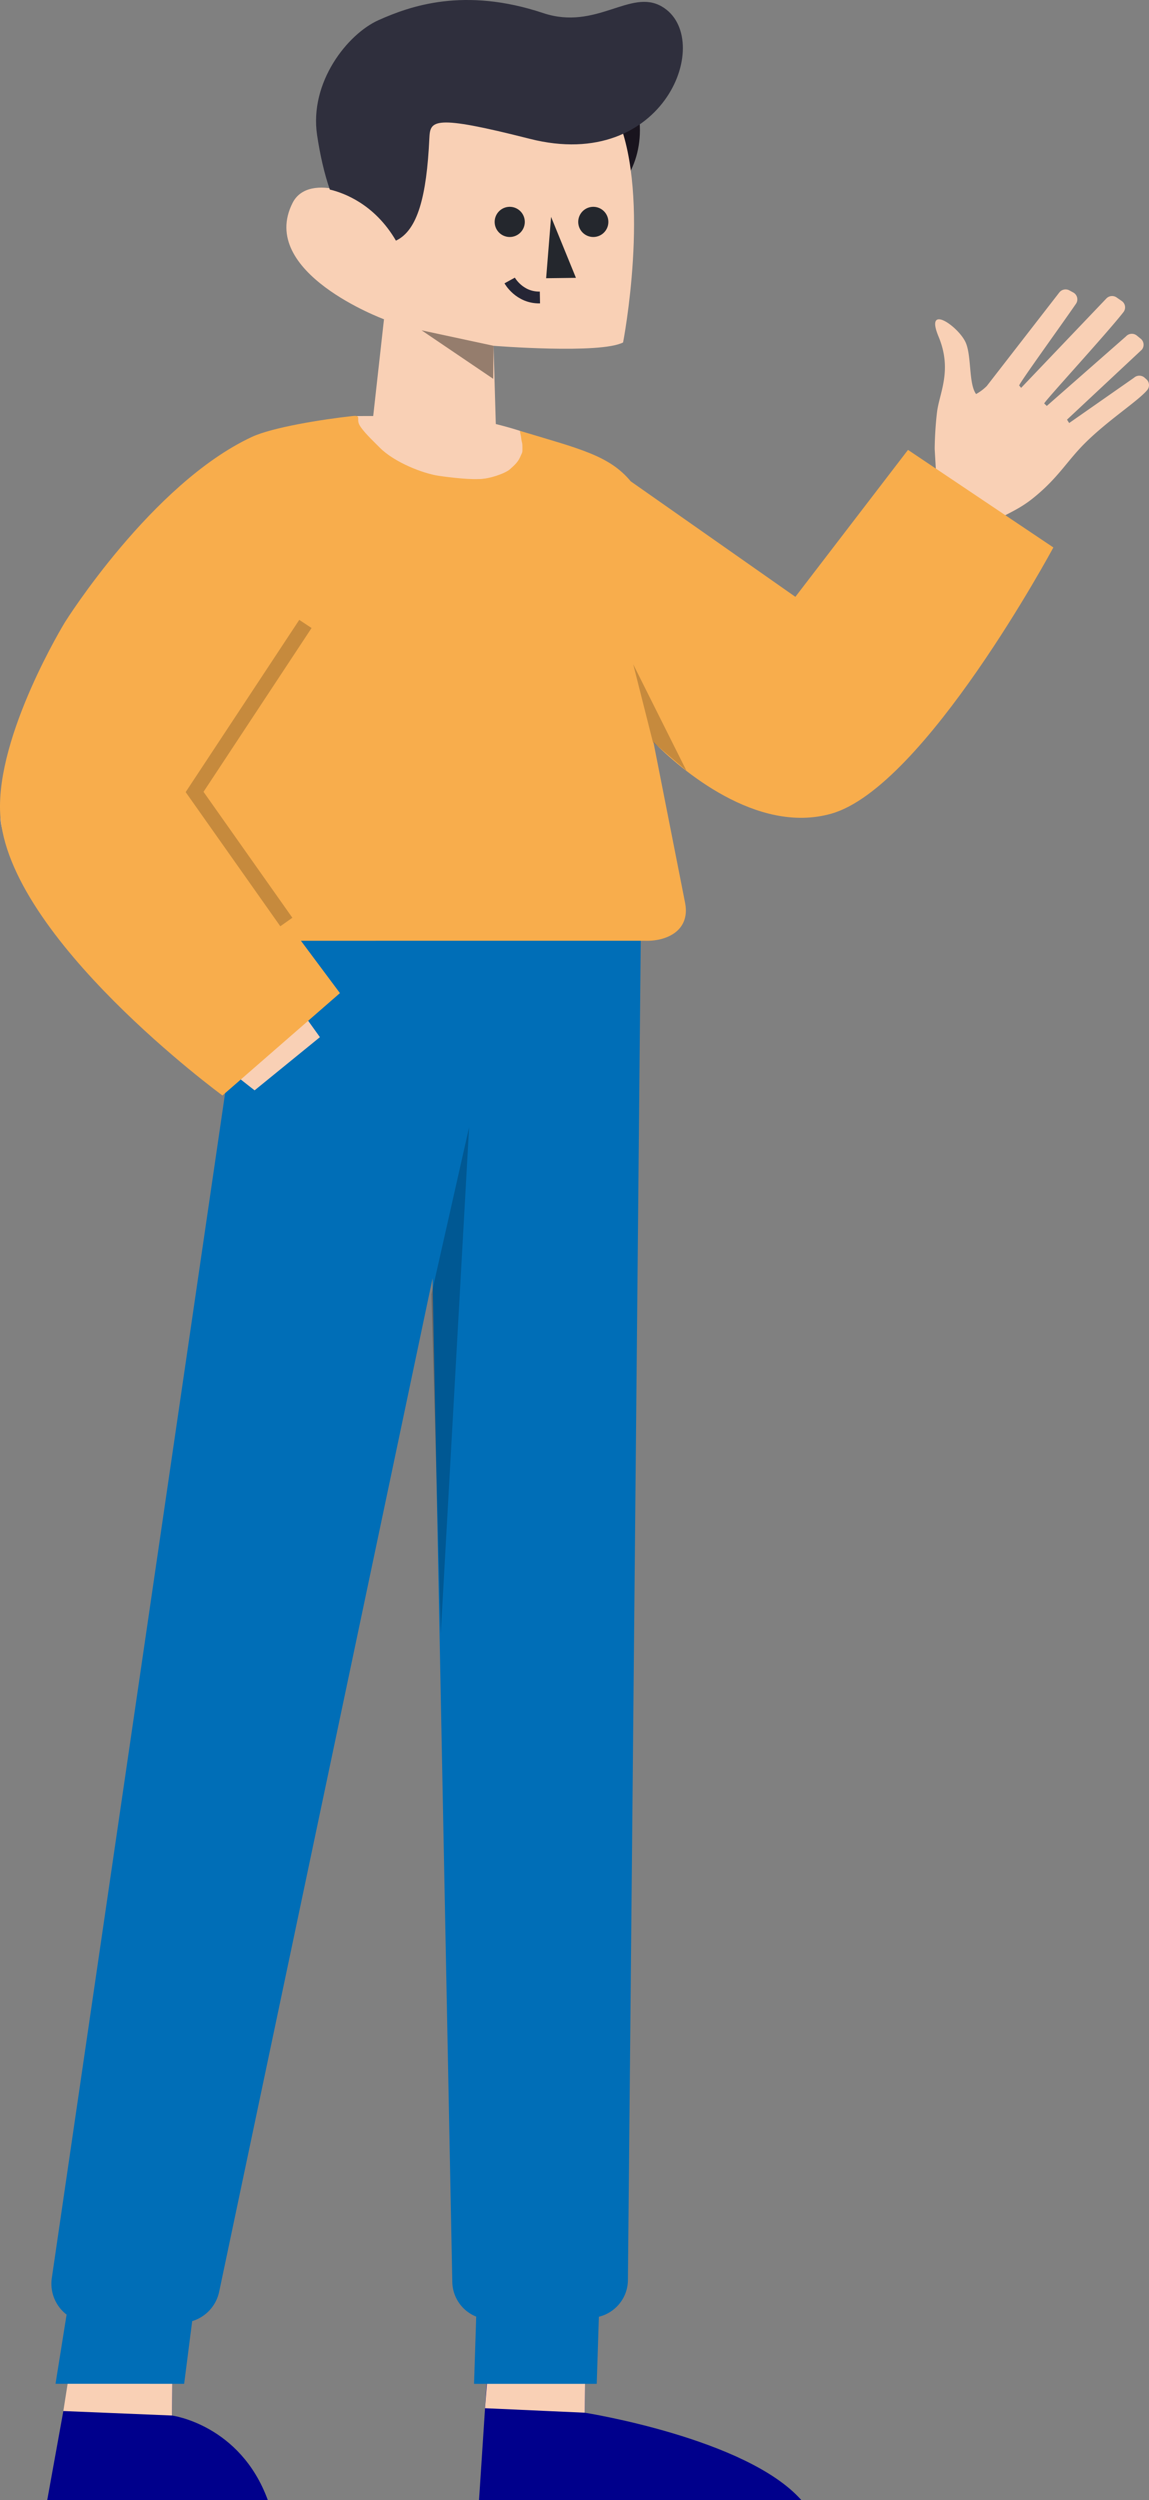 <svg viewBox="0 0 184.66 401.67" xmlns="http://www.w3.org/2000/svg"><rect x="0" y="0" width="184.66" height="401.67" fill="#808080" stroke="none"/><g fill="none" fill-rule="evenodd"><path d="M102.846 20.913c0 6.802-4.374 12.316-9.77 12.316-5.394 0-9.768-5.514-9.768-12.316 0-6.802 4.374-12.316 9.769-12.316 5.395 0 9.769 5.514 9.769 12.316" fill="#19141e"/><path d="m79.728 69.705-.409-14.146s17.152 1.369 20.821-.541c0 0 4.485-23.156-.864-35.98l-.108-.499-36.195-4.243-2.03 20.816c-1.219-3.604-11.281-7.691-13.911-2.53-5.7 11.184 14.68 18.714 14.68 18.714l-2.07 18.578" fill="#f9d0b5" fill-rule="nonzero"/><path fill="#000" opacity=".399" d="m67.754 53.073 11.51 7.793.056-5.307z"/><path fill="#24272d" d="m92.561 44.64-4.789.062.793-9.854zm-8.258-9.415a2.421 2.421 0 1 1-4.765.864 2.426 2.426 0 0 1 1.952-2.82 2.422 2.422 0 0 1 2.813 1.956m13.43 0a2.421 2.421 0 1 1-4.765.864 2.426 2.426 0 0 1 1.952-2.82 2.422 2.422 0 0 1 2.813 1.956"/><path d="M63.632 38.665c-3.432-5.887-8.397-7.682-10.626-8.208-.889-2.575-1.566-5.561-2.043-8.737-1.276-8.5 4.89-16.255 9.871-18.482C65.876.984 74.57-2.14 87.295 2.1c8.555 2.852 14.024-3.976 19.058-1.06 8.603 4.985.601 26.808-21.212 21.264-15.603-3.965-16.004-2.97-16.138-.088-.432 9.318-1.882 14.8-5.371 16.45z" fill="#2f2f3d" fill-rule="nonzero"/><path d="M81.911 45.065s1.538 2.8 4.862 2.734" fill="#fff"/><path d="M81.911 45.065s1.538 2.8 4.862 2.734" stroke="#252535" stroke-width="1.898"/></g><path d="m94.106 376.044-.134 11.602s25.994 4.097 34.806 14.03h-51.79l2.17-33.167zm-66.338-.977-.135 13.031s10.95 1.43 15.405 13.577H7.592l2.588-14.298 7.842-4.37z" fill="#00008c"/><path d="m79.158 371.55 14.948 4.496-.134 11.6-16.02-.72zm-66.338-.977 14.948 4.496-.135 13.03-17.453-.721z" fill="#f9d0b5"/><path d="m96.248 372.24-.345 10.767H76.186l.346-10.799a6.112 6.112 0 0 1-3.841-5.539l-3.174-161.28-34.294 162.82a6.303 6.303 0 0 1-4.336 4.725l-1.29 10.068H8.923l1.78-11.115a6.27 6.27 0 0 1-2.376-5.878l31.572-215.8H68.43l-.002-.082h34.557l-2.071 216.23c-.03 2.843-2.006 5.222-4.668 5.873z" fill="#006eb7"/><path fill-rule="evenodd" opacity=".198" d="M75.393 181.103 70.84 262.48l-1.498-54.535z"/><g fill="none" fill-rule="evenodd"><path d="m150.454 76.242-.237-4.094s.005-2.85.375-5.925c.37-3.075 2.505-6.712.246-12.142-2.258-5.425 3.141-1.68 4.337.901.997 2.151.47 6.675 1.694 8.33a7.56 7.56 0 0 0 1.722-1.292l11.64-15.01a1.274 1.274 0 0 1 1.622-.359l.627.34c.66.358.868 1.198.446 1.811-2.273 3.316-9.315 13.043-9.125 13.142l.309.373 13.67-14.33a1.274 1.274 0 0 1 1.67-.198l.82.566a1.24 1.24 0 0 1 .28 1.797c-2.718 3.49-12.92 14.571-12.725 14.68l.408.392 12.726-11.175c.45-.5 1.22-.557 1.741-.137l.622.505a1.25 1.25 0 0 1 .18 1.773l-12.019 11.236.346.543 10.434-7.288c.48-.425 1.2-.425 1.685-.005l.29.26c.512.452.569 1.23.123 1.754-1.528 1.797-6.273 4.807-10.002 8.52-2.895 2.881-4.314 5.613-8.356 8.848-1.708 1.373-3.232 2.09-4.683 2.85zm-93.811-9.394s8.041-.016 13.845-.035c5.803-.02 13.101 2.42 13.101 2.42s3.797 8.526-9.393 7.754c-13.192-.773-17.553-10.14-17.553-10.14zM.08 131.405c-.292-10.74 12.581-30.053 12.581-30.053l22.532 10.024-9.271 19.739 25.493 35.525-10.495 8.545S.425 144.069.08 131.405z" fill="#f9d0b5" fill-rule="nonzero"/><path d="m48.364 151.154 6.269 8.408L35.75 176.01S1.1 150.629.03 130.728c-.681-12.676 10.415-30.77 10.415-30.77S24.372 77.71 40.472 70.203c3.304-1.541 11.314-2.826 16.17-3.357 1.488-.162.598.417 1.11 1.399.533 1.024 2.158 2.543 3.282 3.678 2.34 2.363 6.951 4.152 9.428 4.518 1.888.279 5.536.712 7.29.476 1.756-.235 3.664-1.027 4.173-1.497.51-.47 1.269-1.06 1.662-1.966.394-.907.374-.647.374-1.483s-.043-.713-.125-1.11c-.082-.399-.082-.638-.13-.844-.214-.91-.119-.786-.119-.786 9.504 2.869 14.318 3.93 17.78 8.104l26.46 18.558 18.103-23.61 23.36 15.676s-20.684 38.51-35.673 42.768c-12.074 3.43-24.306-7.237-28.607-11.515l5.11 25.925c.819 4.476-3.103 6.17-6.597 6.011z" fill="#f8ad4c" fill-rule="nonzero"/><path fill="#000" opacity=".201" d="m101.77 106.738 8.54 17.07-5.38-4.579z"/><path opacity=".201" stroke="#000" stroke-width="2.372" d="m46.019 148.14-14.746-20.896 17.812-26.996"/></g></svg>